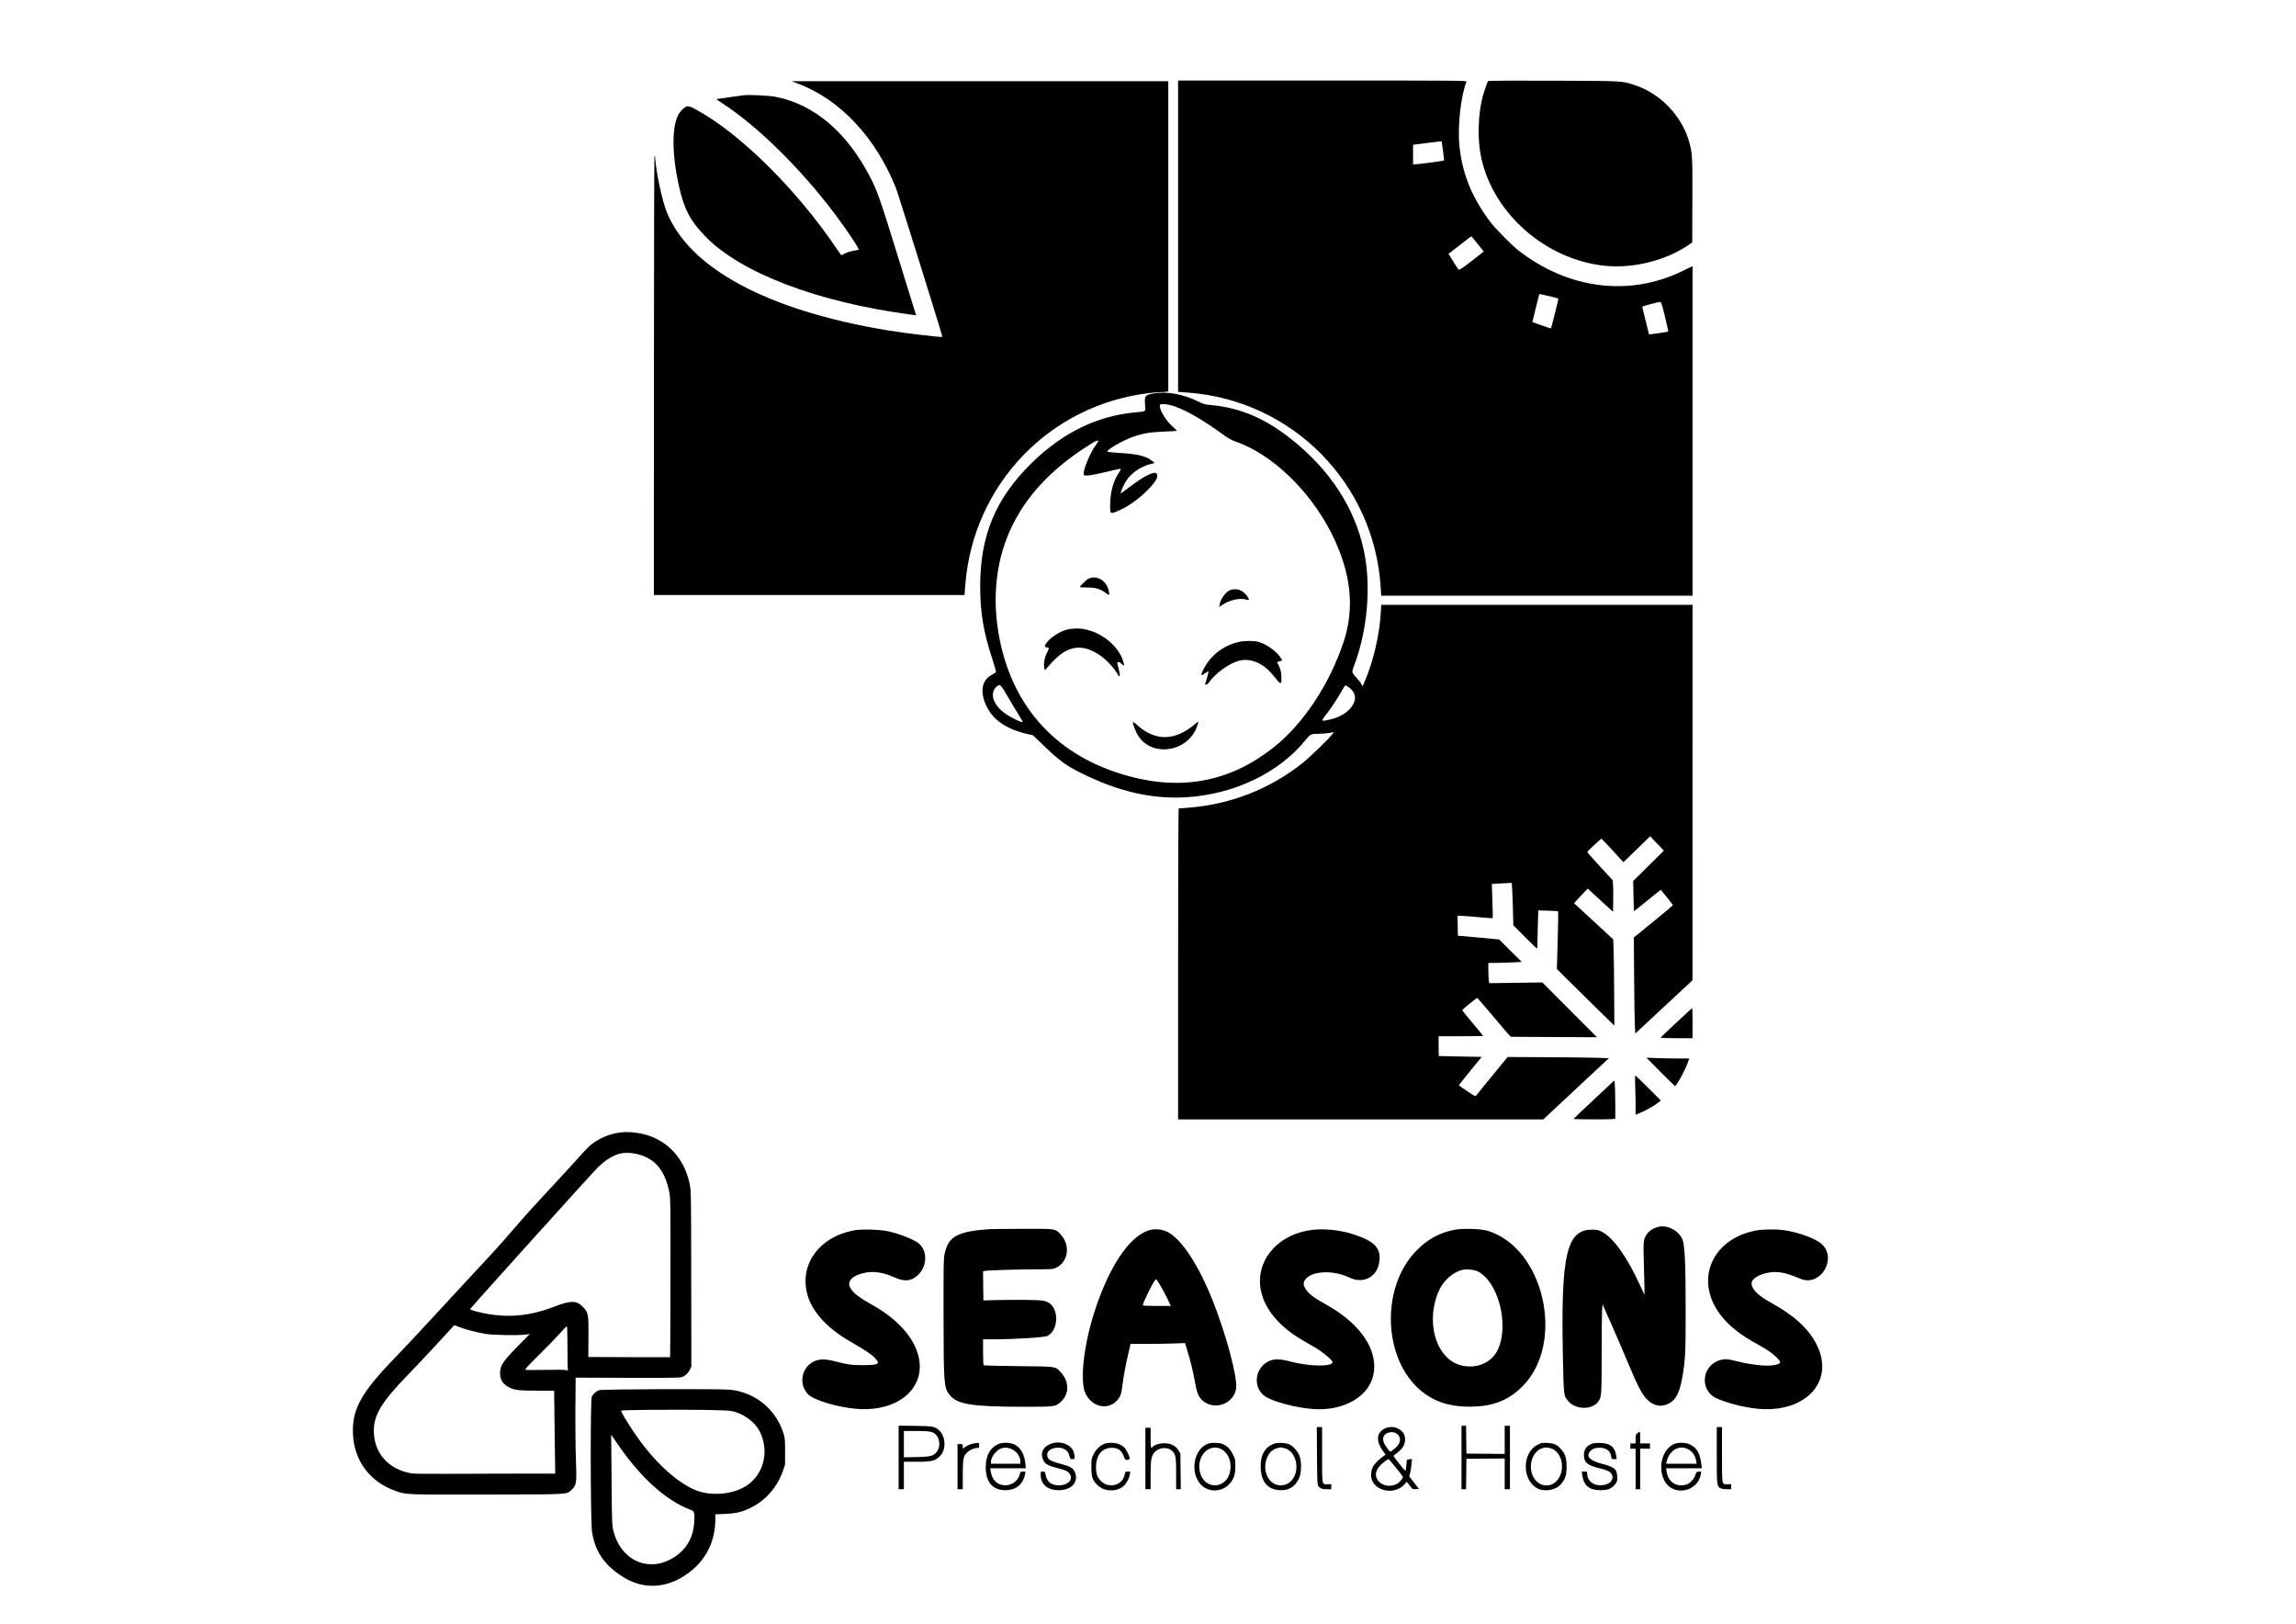 <svg xmlns="http://www.w3.org/2000/svg" width="3508" height="2481" viewBox="0 0 3508 2481" version="1.1">
	<path d="M 1800 360.799 L 1800 598.599 1815.750 599.798 C 1975.197 611.939, 2100.180 738.880, 2109.599 898.250 L 2110.294 910 2348.147 910 L 2586 910 2586 658.248 L 2586 406.497 2571.387 413.672 C 2489.797 453.731, 2395.975 441.996, 2319.500 382.167 C 2309.667 374.474, 2284.540 349.048, 2277.337 339.500 C 2249.213 302.226, 2234.512 266.456, 2229.951 224.207 C 2226.712 194.212, 2231.669 147.642, 2240.536 124.750 C 2241.180 123.087, 2230.300 123, 2020.607 123 L 1800 123 1800 360.799 M 2273.619 123.807 C 2272.407 125.768, 2266.985 141.266, 2265.424 147.230 C 2258.025 175.507, 2257.119 213.016, 2263.159 241 C 2281.556 326.232, 2361.264 396.144, 2451.211 405.942 C 2493.772 410.578, 2543.482 398.563, 2578.500 375.175 L 2585.500 370.500 2585.757 307.156 C 2586.037 238.382, 2585.766 233.663, 2580.490 215.500 C 2569.275 176.888, 2536.888 143.118, 2498.957 130.486 C 2477.532 123.350, 2483.265 123.680, 2373.344 123.262 C 2313.521 123.035, 2273.963 123.251, 2273.619 123.807 M 1220 128.042 C 1283.733 152.199, 1338.275 210.478, 1368.765 287 C 1372.557 296.515, 1440.447 513.982, 1439.782 514.481 C 1438.174 515.687, 1383.480 509.196, 1354.500 504.361 C 1172.306 473.962, 1053.186 409.860, 1018.543 323.574 C 1012.014 307.312, 1003.081 266.181, 1001.296 244.168 C 1000.773 237.709, 1000.421 236.264, 999.915 238.500 C 999.542 240.150, 999.183 391.688, 999.118 575.250 L 999 909 1236.313 909 L 1473.626 909 1474.854 893.336 C 1486.865 740.157, 1603.835 618.260, 1755.879 600.475 C 1762.814 599.664, 1771.191 598.994, 1774.494 598.986 C 1777.797 598.979, 1781.513 598.701, 1782.750 598.370 L 1785 597.767 1785 360.883 L 1785 124 1497.250 124.031 L 1209.500 124.062 1220 128.042 M 1135.500 145.596 C 1133.850 145.833, 1124.175 147.175, 1114 148.578 C 1103.825 149.981, 1095.138 151.220, 1094.697 151.332 C 1094.255 151.444, 1097.957 154.148, 1102.924 157.341 C 1156.876 192.028, 1223.096 257.133, 1275.995 327.500 C 1295.207 353.056, 1313.186 380.147, 1311.832 381.501 C 1311.607 381.727, 1308.065 382.450, 1303.961 383.108 C 1299.857 383.767, 1294.250 385.472, 1291.500 386.897 C 1288.750 388.322, 1286.193 389.631, 1285.817 389.805 C 1285.441 389.980, 1282.322 385.932, 1278.887 380.811 C 1219.112 291.719, 1133.478 206.343, 1066.500 169.063 C 1050.556 160.188, 1049.851 160.187, 1040.961 169 C 1026.401 183.433, 1025.030 229.413, 1037.505 284.885 C 1045.331 319.686, 1054.478 337.092, 1077.421 360.842 C 1131.317 416.632, 1248.119 461.321, 1389.638 480.295 L 1399.776 481.655 1398.926 479.077 C 1398.458 477.660, 1386.105 437.800, 1371.474 390.500 C 1344.820 304.330, 1340.563 292.139, 1329.850 271.297 C 1294.382 202.292, 1244.429 159.651, 1185.379 147.970 C 1174.884 145.894, 1143.731 144.411, 1135.500 145.596 M 2183.500 218.021 C 2176.350 218.991, 2167.912 220.090, 2164.750 220.464 L 2159 221.144 2159 236.072 L 2159 251 2161.964 251 C 2166.775 251, 2205.443 245.893, 2206.133 245.166 C 2206.481 244.800, 2205.847 238.088, 2204.724 230.250 L 2202.682 216 2199.591 216.129 C 2197.891 216.200, 2190.650 217.051, 2183.500 218.021 M 2243.984 363.853 C 2242.068 365.427, 2234.342 371.455, 2226.815 377.248 L 2213.130 387.779 2220.171 399.140 C 2224.043 405.388, 2227.760 411.081, 2228.431 411.790 C 2229.667 413.096, 2236.112 408.609, 2259.241 390.342 L 2266.983 384.228 2257.905 372.864 C 2252.912 366.614, 2248.522 361.385, 2248.148 361.245 C 2247.774 361.104, 2245.901 362.278, 2243.984 363.853 M 2351.545 450.181 C 2351.300 450.906, 2348.897 460.602, 2346.206 471.727 L 2341.313 491.954 2345.406 493.461 C 2360.206 498.907, 2369.369 501.964, 2369.750 501.583 C 2370.250 501.084, 2380.978 458.053, 2380.991 456.496 C 2380.996 455.944, 2375.262 454.225, 2368.250 452.676 C 2361.238 451.128, 2354.710 449.636, 2353.745 449.362 C 2352.780 449.087, 2351.790 449.456, 2351.545 450.181 M 2522.157 464.481 C 2515.368 466.335, 2509.604 468.062, 2509.348 468.319 C 2509.091 468.575, 2509.570 471.196, 2510.412 474.143 C 2511.254 477.089, 2513.570 486.475, 2515.557 495 C 2517.545 503.525, 2519.293 510.623, 2519.442 510.773 C 2519.862 511.196, 2548.249 507.084, 2548.815 506.518 C 2549.090 506.243, 2546.873 496.002, 2543.889 483.759 C 2539.164 464.374, 2538.207 461.475, 2536.482 461.305 C 2535.392 461.197, 2528.946 462.626, 2522.157 464.481 M 1760.500 601.403 C 1749.317 603.653, 1748.462 605.039, 1749.563 619.120 C 1750.368 629.411, 1751.993 628.277, 1734 629.989 C 1675.905 635.519, 1623.492 661.147, 1576.623 706.941 C 1521.607 760.696, 1497.799 817.206, 1497.603 894.500 C 1497.500 935.157, 1502.441 965.015, 1516.184 1006.772 C 1519.491 1016.821, 1521.949 1025.690, 1521.646 1026.481 C 1521.342 1027.272, 1518.907 1029.027, 1516.234 1030.382 C 1499.704 1038.758, 1496.505 1056.753, 1507.527 1079.356 C 1517.813 1100.450, 1538.767 1114.413, 1570.886 1121.575 L 1578.272 1123.222 1591.918 1136.361 C 1618.775 1162.218, 1627.477 1168.706, 1651.339 1180.662 C 1707.917 1209.012, 1759.615 1221, 1812 1217.915 C 1885.352 1213.596, 1954.201 1180.678, 1994.500 1130.658 C 2001.932 1121.434, 2002.822 1121.009, 2014.797 1120.963 C 2020.134 1120.943, 2027.515 1120.343, 2031.200 1119.629 L 2037.900 1118.332 2035.737 1121.416 C 2031.548 1127.389, 2001.371 1156.720, 1990.638 1165.251 C 1939.783 1205.670, 1880.445 1228.842, 1814.605 1233.991 C 1807.512 1234.546, 1801.325 1235, 1800.855 1235 C 1800.384 1235, 1800 1341.732, 1800 1472.500 L 1800 1710 2078.983 1710 L 2357.966 1710 2408.091 1663.250 L 2458.216 1616.500 2438.858 1615.879 C 2428.211 1615.538, 2393.401 1615.132, 2361.502 1614.978 L 2303.504 1614.698 2280.161 1643.099 C 2267.322 1658.720, 2256.216 1672.341, 2255.482 1673.369 C 2254.225 1675.127, 2253.404 1674.742, 2241.608 1666.869 C 2234.712 1662.266, 2229.054 1658.198, 2229.035 1657.828 C 2229.016 1657.459, 2236.844 1647.559, 2246.432 1635.828 L 2263.864 1614.500 2231.182 1613.966 C 2213.207 1613.672, 2198.387 1613.334, 2198.250 1613.216 C 2198.113 1613.097, 2198 1606.250, 2198 1598 L 2198 1583 2232 1583 C 2250.700 1583, 2266 1582.749, 2266 1582.442 C 2266 1582.135, 2258.800 1573.331, 2250 1562.877 C 2241.200 1552.423, 2234.023 1543.561, 2234.051 1543.185 C 2234.121 1542.238, 2255.880 1524.500, 2256.971 1524.500 C 2257.456 1524.500, 2267.835 1536.425, 2280.035 1551 C 2292.236 1565.575, 2303.631 1578.925, 2305.359 1580.668 L 2308.500 1583.835 2374.258 1584.180 L 2440.016 1584.525 2398.258 1542.656 L 2356.500 1500.788 2315.884 1501.347 L 2275.268 1501.907 2274.642 1496.703 C 2274.299 1493.841, 2274.013 1486.888, 2274.009 1481.250 L 2274 1471 2286.750 1470.886 C 2293.762 1470.823, 2305.245 1470.486, 2312.267 1470.136 L 2325.034 1469.500 2307.767 1452.332 L 2290.500 1435.163 2263.500 1432.592 C 2248.650 1431.177, 2234.475 1429.903, 2232 1429.760 L 2227.500 1429.500 2227.224 1414.250 L 2226.948 1399 2232.172 1399 C 2235.045 1399, 2247.033 1399.924, 2258.812 1401.053 C 2270.591 1402.182, 2280.441 1402.892, 2280.703 1402.631 C 2280.964 1402.370, 2280.722 1390.536, 2280.167 1376.333 C 2279.611 1362.131, 2279.244 1350.423, 2279.351 1350.316 C 2279.458 1350.209, 2286.334 1349.805, 2294.632 1349.419 L 2309.720 1348.716 2310.344 1357.608 C 2310.688 1362.499, 2311.247 1377.075, 2311.588 1390 L 2312.208 1413.500 2329.844 1431.250 C 2339.543 1441.012, 2347.821 1449, 2348.240 1449 C 2348.658 1449, 2349.001 1445.063, 2349.003 1440.250 C 2349.004 1435.438, 2349.302 1422.334, 2349.665 1411.131 L 2350.325 1390.762 2365.131 1391.182 C 2373.274 1391.414, 2380.215 1391.882, 2380.556 1392.223 C 2380.897 1392.564, 2380.626 1412.498, 2379.954 1436.521 L 2378.731 1480.199 2390.116 1491.670 C 2396.377 1497.979, 2416.125 1517.454, 2434 1534.947 L 2466.500 1566.753 2466.254 1517.127 C 2466.119 1489.832, 2465.732 1460.165, 2465.395 1451.200 L 2464.783 1434.900 2434.825 1407.306 L 2404.867 1379.711 2408.711 1375.606 C 2410.825 1373.347, 2415.533 1368.329, 2419.175 1364.454 L 2425.795 1357.407 2445.147 1375.162 L 2464.500 1392.917 2464.806 1374.708 C 2464.975 1364.694, 2464.838 1353.800, 2464.501 1350.500 L 2463.890 1344.500 2444.478 1323.500 C 2433.802 1311.950, 2425.087 1302.050, 2425.112 1301.500 C 2425.157 1300.511, 2445.454 1281.647, 2446.801 1281.342 C 2447.186 1281.255, 2454.886 1289.268, 2463.912 1299.148 L 2480.325 1317.111 2485.912 1311.817 C 2488.986 1308.905, 2498.171 1299.993, 2506.325 1292.011 L 2521.150 1277.500 2531.671 1288.480 L 2542.191 1299.460 2518.750 1322.640 L 2495.308 1345.821 2495.777 1368.660 C 2496.035 1381.222, 2496.374 1391.646, 2496.530 1391.824 C 2496.686 1392.002, 2505.940 1384.699, 2517.095 1375.595 C 2528.249 1366.491, 2537.443 1359.145, 2537.527 1359.271 C 2537.610 1359.397, 2541.801 1364.551, 2546.839 1370.725 C 2551.878 1376.899, 2556 1382.314, 2556 1382.758 C 2556 1383.202, 2542.564 1394.494, 2526.141 1407.852 L 2496.283 1432.139 2496.741 1493.319 C 2496.993 1526.969, 2497.492 1559.975, 2497.850 1566.668 L 2498.500 1578.835 2542.217 1538.168 L 2585.933 1497.500 2585.967 1210.750 L 2586 924 2348.154 924 L 2110.307 924 2109.657 936.098 C 2107.837 969.952, 2097.764 1012.489, 2084.462 1042.500 L 2081.802 1048.500 2079.890 1044.774 C 2078.838 1042.725, 2075.282 1038.168, 2071.989 1034.647 C 2065.060 1027.240, 2065.034 1027.082, 2069.023 1016.500 C 2089.826 961.312, 2095.356 892.913, 2083.374 839 C 2069.142 774.965, 2032.368 718.606, 1974.397 671.988 C 1934.334 639.769, 1895.726 623.090, 1851.500 618.894 C 1840.498 617.850, 1838.793 617.401, 1831 613.494 C 1807.365 601.644, 1781.419 597.194, 1760.500 601.403 M 1773.250 617.602 C 1768.061 619.947, 1779.736 641.414, 1792.004 652.085 C 1795.302 654.953, 1798 657.619, 1798 658.010 C 1798 658.400, 1789.563 658.980, 1779.250 659.298 C 1759.376 659.911, 1747.722 661.752, 1733 666.602 C 1716.700 671.973, 1688.674 688.119, 1692.213 690.099 C 1693.041 690.563, 1701.994 691.429, 1712.109 692.024 C 1738.945 693.603, 1751.879 696.914, 1760.831 704.493 L 1764.161 707.313 1757.046 709.120 C 1742.216 712.886, 1727.289 723.505, 1720.145 735.371 C 1716.619 741.227, 1711.562 752.895, 1712.251 753.585 C 1712.473 753.807, 1719.395 748.885, 1727.633 742.648 C 1748.143 727.119, 1763.228 719.628, 1766.800 723.200 C 1770.846 727.246, 1766.674 735.257, 1753.734 748.292 C 1738.710 763.425, 1723.047 774.351, 1706.432 781.286 C 1695.957 785.658, 1695.620 785.198, 1696.322 767.500 C 1697.070 748.643, 1701.381 734.116, 1710.036 721.292 C 1711.718 718.800, 1712.836 716.503, 1712.521 716.187 C 1712.205 715.872, 1704.197 717.493, 1694.724 719.790 C 1668.661 726.109, 1658.258 727.686, 1656.203 725.631 C 1653.026 722.455, 1664.759 692.714, 1674.089 680.293 C 1682.612 668.946, 1677.602 670.540, 1653.021 686.996 C 1592.527 727.494, 1553.171 776.041, 1534.161 833.615 C 1519.645 877.578, 1517.339 927.384, 1527.500 977.500 C 1549.045 1083.766, 1617.345 1156.207, 1723.500 1185.380 C 1807.384 1208.433, 1881.469 1193.583, 1947.490 1140.483 C 1992.131 1104.577, 2031.497 1044.830, 2052.898 980.500 C 2070.349 928.044, 2064.122 873.434, 2033.899 813.871 C 2000.785 748.609, 1942.765 693.334, 1887.500 674.398 C 1881.399 672.308, 1876.651 669.591, 1867.500 662.955 C 1828.751 634.853, 1798.163 618.941, 1780.100 617.488 C 1777.020 617.240, 1773.938 617.291, 1773.250 617.602 M 1663.479 883.871 C 1659.976 885.462, 1650 895.074, 1650 896.858 C 1650 897.211, 1655.287 897.500, 1661.750 897.500 C 1674.482 897.500, 1681.528 899.725, 1690.522 906.584 C 1694.987 909.990, 1695.446 909.466, 1694.019 902.589 C 1690.830 887.231, 1676.038 878.165, 1663.479 883.871 M 1880.500 901.061 C 1873.495 903.117, 1865.191 913.992, 1863.446 923.393 L 1862.724 927.286 1867.440 924.041 C 1878.016 916.765, 1893.795 913.175, 1903.444 915.852 C 1905.613 916.454, 1907.566 916.767, 1907.785 916.548 C 1908.711 915.622, 1906.541 911.497, 1903.148 907.733 C 1897.048 900.968, 1888.948 898.581, 1880.500 901.061 M 1631 961.576 C 1618.071 964.972, 1603.402 974.759, 1597.900 983.661 C 1595.587 987.404, 1596.252 988.949, 1600.191 988.985 C 1603.167 989.012, 1603.031 990.581, 1599.444 997.617 C 1595.644 1005.072, 1594.050 1014.751, 1595.642 1020.712 L 1596.500 1023.923 1604.767 1014.534 C 1629.876 986.014, 1652.722 982.001, 1680.793 1001.179 C 1690.366 1007.719, 1703.072 1021.374, 1707.380 1029.750 C 1708.299 1031.537, 1709.668 1033, 1710.423 1033 C 1711.728 1033, 1710.980 1028.441, 1707.345 1014.262 C 1706.354 1010.395, 1709.664 1010.282, 1713.551 1014.049 C 1718.013 1018.374, 1718.449 1017.645, 1716.025 1009.902 C 1707.564 982.874, 1674.815 959.902, 1645 960.081 C 1640.325 960.109, 1634.025 960.782, 1631 961.576 M 1893.346 980.551 C 1869.012 985.889, 1849.610 1000.939, 1838.424 1023.152 C 1833.715 1032.502, 1834.213 1033.191, 1841.910 1027.975 C 1844.336 1026.332, 1846.456 1025.123, 1846.622 1025.289 C 1847 1025.667, 1842.374 1042.586, 1841.510 1043.984 C 1839.837 1046.691, 1844.411 1046.152, 1846.357 1043.412 C 1857.051 1028.363, 1877.758 1013.329, 1893.275 1009.349 C 1911.083 1004.782, 1930.775 1013.315, 1945.546 1032 C 1957.455 1047.064, 1958.274 1047.131, 1957.771 1033 C 1957.486 1024.999, 1956.144 1020.645, 1951.270 1011.917 C 1951.091 1011.596, 1952.769 1010.786, 1955 1010.118 L 1959.056 1008.903 1957.278 1005.737 C 1951.851 996.072, 1935.941 984.380, 1923.068 980.596 C 1916.474 978.658, 1902.074 978.636, 1893.346 980.551 M 1523.037 1048.623 C 1510.494 1059.177, 1517.971 1079.118, 1539.500 1092.530 C 1548.433 1098.094, 1561.767 1104.186, 1562.482 1103.029 C 1562.784 1102.540, 1560.175 1097.721, 1556.683 1092.320 C 1553.191 1086.919, 1546.832 1076.425, 1542.553 1069 C 1528.608 1044.802, 1528.148 1044.322, 1523.037 1048.623 M 2053.682 1049.250 C 2052.931 1050.487, 2050.369 1054.875, 2047.988 1059 C 2041.971 1069.426, 2031.306 1085.174, 2024.624 1093.500 C 2017.869 1101.916, 2018.526 1102.375, 2032.548 1099.045 C 2049.176 1095.096, 2061.441 1086.955, 2067.480 1075.860 C 2072.825 1066.038, 2070.501 1056.998, 2060.831 1049.992 C 2055.879 1046.406, 2055.435 1046.359, 2053.682 1049.250 M 1731 1103.892 C 1731 1107.231, 1735.484 1118.521, 1738.964 1123.944 C 1760.587 1157.641, 1815.509 1148.712, 1829.071 1109.295 C 1831.791 1101.387, 1831.623 1101.230, 1825.750 1106.197 C 1795.097 1132.120, 1765.339 1132.623, 1737.491 1107.688 C 1732.237 1102.983, 1731 1102.260, 1731 1103.892 M 2561.234 1562.156 C 2548.180 1574.342, 2537.350 1584.692, 2537.167 1585.156 C 2536.983 1585.620, 2547.896 1586, 2561.417 1586 L 2586 1586 2586 1563 C 2586 1550.350, 2585.768 1540, 2585.484 1540 C 2585.201 1540, 2574.288 1549.970, 2561.234 1562.156 M 2536.991 1637.386 C 2548.811 1649.274, 2558.758 1659, 2559.095 1659 C 2561.419 1659, 2574.072 1636.169, 2578.353 1624.250 L 2580.957 1617 2565.729 1616.997 C 2557.353 1616.995, 2542.625 1616.719, 2533 1616.383 L 2515.500 1615.772 2536.991 1637.386 M 2498.340 1658.750 C 2498.699 1667.412, 2498.995 1680.897, 2498.997 1688.717 L 2499 1702.933 2507.244 1699.456 C 2516.140 1695.705, 2529.239 1688.141, 2534.336 1683.814 L 2537.500 1681.128 2518.510 1662.064 C 2508.065 1651.579, 2499.107 1643, 2498.603 1643 C 2498.059 1643, 2497.952 1649.399, 2498.340 1658.750 M 2435.500 1679.480 C 2418.450 1695.399, 2404.350 1708.779, 2404.167 1709.212 C 2403.774 1710.139, 2460.295 1710.291, 2464.875 1709.375 L 2468 1708.750 2467.912 1684.625 C 2467.864 1671.356, 2467.527 1658.258, 2467.162 1655.518 L 2466.500 1650.537 2435.500 1679.480 M 947.472 1729.977 C 929.321 1732.546, 913.388 1739.638, 900.394 1750.932 C 898.136 1752.894, 890.549 1760.954, 883.535 1768.842 C 876.520 1776.730, 861.718 1792.899, 850.640 1804.772 C 817.008 1840.821, 804.522 1854.599, 786.138 1875.950 C 764.892 1900.624, 755.661 1910.826, 720.493 1948.500 C 705.604 1964.450, 677.915 1994.370, 658.961 2014.989 C 640.008 2035.609, 615.104 2062.159, 603.620 2073.989 C 551.680 2127.498, 537.602 2153.053, 539.281 2190.782 C 541.077 2231.127, 564.634 2263.057, 602.910 2277.026 C 620.560 2283.468, 616.656 2283.300, 743.500 2283.087 C 872.580 2282.870, 865.564 2283.268, 873.422 2275.717 C 880.823 2268.607, 881.275 2265.584, 879.986 2231.872 C 879.084 2208.287, 878.886 2167.802, 879.408 2114 L 879.500 2104.500 958 2104.791 C 1014.548 2105.001, 1037.659 2104.763, 1040.644 2103.941 C 1046.219 2102.405, 1051.344 2097.987, 1054.061 2092.374 L 1056.302 2087.745 1056.100 1953.623 C 1055.906 1824.375, 1055.827 1819.144, 1053.920 1809.698 C 1046.738 1774.128, 1026.297 1748.626, 994.954 1736.131 C 981.365 1730.714, 960.953 1728.069, 947.472 1729.977 M 945 1762.882 C 934.746 1766.191, 925.418 1772.112, 914.500 1782.242 C 908.004 1788.269, 718.857 1998.006, 718.207 1999.903 C 718.046 2000.373, 721.557 2001.741, 726.009 2002.942 C 767.884 2014.241, 805.305 2012.115, 846.798 1996.078 C 871.498 1986.532, 880.792 1986.486, 890.106 1995.863 C 898.868 2004.684, 899.420 2007.559, 899.114 2042.735 L 898.850 2072.970 961.175 2073.235 C 995.454 2073.381, 1023.658 2073.417, 1023.851 2073.315 C 1024.045 2073.214, 1024.270 2018.539, 1024.351 1951.815 C 1024.493 1836.357, 1024.408 1830.041, 1022.603 1821 C 1017.316 1794.531, 1006.691 1777.866, 989.263 1768.708 C 975.731 1761.597, 956.732 1759.096, 945 1762.882 M 2532.929 1874.338 C 2525.562 1876.372, 2519.145 1880.702, 2515.888 1885.838 C 2510.597 1894.180, 2510.563 1894.605, 2511.806 1937.726 C 2512.434 1959.539, 2512.815 1977.519, 2512.652 1977.682 C 2512.488 1977.845, 2509.764 1972.246, 2506.597 1965.239 C 2486.797 1921.428, 2465.728 1891.493, 2448 1881.986 C 2441.883 1878.705, 2440.940 1878.500, 2432 1878.500 C 2393.613 1878.500, 2384.793 1916.788, 2387.854 2070.135 C 2389.122 2133.647, 2388.905 2131.854, 2396.402 2140.718 C 2406.986 2153.232, 2431.172 2154.080, 2440.932 2142.279 C 2447.079 2134.847, 2447.102 2134.576, 2447.134 2069 C 2447.151 2036.275, 2447.465 2005.675, 2447.832 2001 L 2448.500 1992.500 2461.141 2021 C 2468.094 2036.675, 2479.713 2063.675, 2486.961 2081 C 2501.510 2115.774, 2507.801 2128.133, 2515.149 2136.378 C 2525.213 2147.670, 2537.784 2150.430, 2549.852 2143.998 C 2561.212 2137.944, 2566.466 2127.197, 2570.900 2100.950 C 2574.945 2077.003, 2575.501 2064.985, 2575.478 2002 C 2575.451 1927.794, 2574.198 1901.437, 2570.282 1892.700 C 2564.244 1879.230, 2546.608 1870.560, 2532.929 1874.338 M 1512 1877.663 C 1462.997 1881.077, 1449.001 1888.705, 1443.312 1915.095 C 1441.636 1922.871, 1441.509 1929.970, 1441.625 2010 C 1441.773 2113.105, 1442.244 2119.609, 1450.320 2130.198 C 1461.906 2145.388, 1483.948 2149, 1565.055 2149 C 1611.898 2149, 1612.382 2148.937, 1620.492 2141.798 C 1633.883 2130.011, 1634.050 2110.773, 1620.885 2096.491 C 1612.213 2087.084, 1615.646 2087.592, 1556.472 2086.953 C 1527.856 2086.645, 1503.894 2086.053, 1503.222 2085.637 C 1502.327 2085.084, 1502 2079.677, 1502 2065.441 L 1502 2046 1515.250 2045.987 C 1551.241 2045.952, 1595.925 2043.136, 1600.786 2040.596 C 1616.630 2032.319, 1618.321 2001.158, 1603.487 1990.790 C 1601.262 1989.235, 1597.025 1987.550, 1593.899 1986.979 C 1587.231 1985.759, 1555.074 1985.305, 1524.500 1986 L 1502.500 1986.500 1502.231 1964.372 L 1501.962 1942.243 1504.231 1941.583 C 1507.686 1940.577, 1553.287 1939.092, 1582.500 1939.033 C 1607.599 1938.982, 1608.674 1938.899, 1613.521 1936.642 C 1632.608 1927.754, 1635.851 1901.452, 1619.888 1885.004 C 1611.945 1876.819, 1613.461 1877.024, 1562 1877.197 C 1536.975 1877.281, 1514.475 1877.491, 1512 1877.663 M 2223.306 1878.431 C 2199.578 1882.915, 2180.515 1893.376, 2163.196 1911.416 C 2108.660 1968.222, 2113.366 2078.070, 2172.374 2125.603 C 2190.768 2140.421, 2212.125 2147.889, 2238.526 2148.734 C 2277.344 2149.978, 2303.052 2140.940, 2325.992 2117.986 C 2392.402 2051.535, 2359.234 1905.297, 2272 1879.930 C 2262.413 1877.142, 2234.647 1876.287, 2223.306 1878.431 M 1304.655 1879.532 C 1253.422 1889.212, 1223.014 1928.653, 1232.451 1973.183 C 1238.323 2000.888, 1261.726 2027.839, 1297.968 2048.630 C 1326.434 2064.960, 1337.113 2072.711, 1340.886 2079.780 C 1343.170 2084.060, 1337.352 2085.506, 1318 2085.466 C 1300.778 2085.430, 1295.589 2084.690, 1274.500 2079.263 C 1268.409 2077.696, 1261.742 2076.687, 1257.446 2076.682 C 1230.043 2076.651, 1215.779 2108.595, 1233.952 2129.293 C 1241.912 2138.359, 1277.309 2149.320, 1307.513 2152.072 C 1371.688 2157.918, 1415.798 2120.466, 1403.102 2070.910 C 1395.789 2042.367, 1371.180 2015.132, 1333.500 1993.882 C 1311.128 1981.264, 1303.043 1974.924, 1298.853 1966.711 C 1293.643 1956.500, 1303.509 1947.408, 1323.594 1943.910 C 1336.362 1941.687, 1350.688 1944.144, 1366.390 1951.250 C 1381.733 1958.194, 1391.927 1957.367, 1401.940 1948.364 C 1416.523 1935.253, 1417.638 1911.669, 1404.231 1899.898 C 1397.252 1893.770, 1375.308 1884.987, 1356.770 1880.902 C 1344.265 1878.146, 1315.933 1877.401, 1304.655 1879.532 M 1755.447 1879.403 C 1725.396 1888.815, 1694.779 1934.409, 1672.558 2002.837 C 1655.798 2054.449, 1649.585 2109.488, 1658.379 2128.451 C 1667.794 2148.754, 1691.266 2154.745, 1705.597 2140.502 C 1711.658 2134.478, 1713.409 2129.833, 1715.021 2115.500 C 1716.337 2103.798, 1719.660 2086.043, 1724.147 2066.750 L 1727.344 2053 1751.012 2053 C 1764.029 2053, 1782.759 2052.707, 1792.635 2052.350 L 1810.590 2051.699 1813.923 2062.555 C 1818.944 2078.905, 1823.562 2097.993, 1826 2112.464 C 1829.083 2130.773, 1833.063 2137.995, 1843.068 2143.440 C 1862.113 2153.806, 1887.043 2140.792, 1888.744 2119.596 C 1890.188 2101.606, 1873.382 2038.922, 1853.732 1989.010 C 1831.350 1932.161, 1804.983 1892.097, 1783.028 1881.579 C 1774.723 1877.601, 1763.922 1876.749, 1755.447 1879.403 M 1999.678 1879.519 C 1949.316 1887.982, 1917.591 1928.032, 1926.584 1971.792 C 1932.337 1999.782, 1954.362 2026.280, 1988.681 2046.500 C 1994.282 2049.800, 2003.928 2055.425, 2010.117 2059 C 2020.890 2065.224, 2036 2077.961, 2036 2080.819 C 2036 2088.164, 2000.445 2087.585, 1971 2079.761 C 1955.906 2075.750, 1946.764 2075.588, 1938.894 2079.191 C 1916.900 2089.260, 1913.536 2120.039, 1933 2133.111 C 1945.489 2141.499, 1980.673 2150.724, 2007 2152.514 C 2050.189 2155.450, 2087.340 2136.016, 2096.906 2105.483 C 2106.761 2074.028, 2089.975 2038.276, 2051.837 2009.489 C 2042.963 2002.791, 2037.104 1999.122, 2014.500 1986.106 C 1998.085 1976.654, 1989.104 1964.798, 1992.669 1957.285 C 2000.103 1941.618, 2035.002 1938.815, 2061.895 1951.724 C 2084.182 1962.422, 2106.184 1949.392, 2107.778 1924.552 C 2108.990 1905.665, 2099.369 1896.073, 2069.043 1885.933 C 2046.941 1878.544, 2020.200 1876.071, 1999.678 1879.519 M 2684.235 1879.497 C 2610.539 1892.856, 2585.862 1963.605, 2636.125 2017.427 C 2648.636 2030.823, 2663.432 2041.657, 2686 2053.946 C 2699.884 2061.507, 2708.284 2067.369, 2714.981 2074.173 C 2721.638 2080.935, 2721.535 2082.498, 2714.299 2084.601 C 2703.223 2087.821, 2679.207 2085.823, 2654.240 2079.604 C 2640.437 2076.166, 2637.206 2075.797, 2631.107 2076.968 C 2600.838 2082.776, 2594.850 2122.918, 2622.319 2135.881 C 2637.691 2143.135, 2665.071 2150.133, 2685.638 2152.065 C 2758.653 2158.924, 2803.620 2110.373, 2775.898 2054.610 C 2763.750 2030.174, 2741.627 2009.664, 2706.909 1990.653 C 2687.275 1979.901, 2677.437 1970.676, 2676.262 1961.915 C 2675.190 1953.921, 2687 1946.237, 2704.215 1943.727 C 2717.270 1941.825, 2729.295 1944.342, 2750.951 1953.510 C 2780.597 1966.063, 2807.152 1924.152, 2784.135 1901.135 C 2775.501 1892.501, 2747.812 1882.224, 2724.678 1879.067 C 2714.238 1877.643, 2693.234 1877.866, 2684.235 1879.497 M 2233.698 1940.038 C 2220.551 1943.332, 2206.447 1955.384, 2199.805 1969 C 2176.809 2016.143, 2192.905 2075.175, 2231.575 2085.519 C 2255.676 2091.966, 2279.122 2082.063, 2288.651 2061.410 C 2306.256 2023.259, 2288.886 1957.032, 2257.332 1941.995 C 2251.886 1939.399, 2240.131 1938.426, 2233.698 1940.038 M 1764.785 1955.695 C 1761.029 1959.869, 1746 1990.547, 1746 1994.040 C 1746 1994.623, 1754.415 1995, 1767.435 1995 L 1788.870 1995 1784.795 1986.250 C 1780.510 1977.051, 1771.134 1960.111, 1768.160 1956.195 C 1766.481 1953.985, 1766.342 1953.964, 1764.785 1955.695 M 668.823 2051.853 C 654.895 2067.023, 634.717 2088.450, 623.983 2099.468 C 581.925 2142.636, 570.061 2162.769, 571.232 2188.988 C 572.597 2219.542, 592.449 2242.590, 623.500 2249.669 C 632.575 2251.739, 628.217 2251.691, 762.572 2251.191 C 808.262 2251.021, 846.287 2251.021, 847.072 2251.191 C 848.048 2251.402, 848.437 2250.708, 848.302 2249 C 848.194 2247.625, 847.784 2219.050, 847.392 2185.500 L 846.680 2124.500 820.590 2124.427 C 792.807 2124.349, 786.053 2123.565, 778 2119.487 C 768.359 2114.606, 763.987 2107.819, 764.022 2097.790 C 764.063 2086.064, 768.380 2079.548, 791.899 2055.715 L 809.450 2037.930 803.475 2038.715 C 791.914 2040.234, 753.358 2039.591, 741.912 2037.688 C 728.625 2035.479, 711.537 2031.024, 701.700 2027.204 L 694.145 2024.270 668.823 2051.853 M 855.148 2037.250 C 849.665 2043.438, 835.437 2058.062, 823.530 2069.750 C 810.201 2082.834, 802.157 2091.445, 802.597 2092.157 C 803.128 2093.016, 810.837 2093.146, 832.425 2092.661 C 850.089 2092.264, 862.850 2092.383, 864.875 2092.964 C 868.019 2093.866, 868.178 2093.793, 867.620 2091.711 C 867.294 2090.495, 867.021 2075.213, 867.014 2057.750 C 867.005 2038.580, 866.627 2026, 866.059 2026 C 865.541 2026, 860.631 2031.063, 855.148 2037.250 M 915.183 2123.671 C 911.224 2125.031, 906.533 2129.214, 904.161 2133.500 C 901.802 2137.760, 902.165 2326.005, 904.559 2340.500 C 909.607 2371.055, 924.006 2391.695, 952.629 2409.404 C 980.347 2426.552, 1011.691 2426.880, 1040.500 2410.322 C 1074.760 2390.631, 1092.943 2359.308, 1092.992 2319.897 L 1093 2313.294 1107.250 2312.717 C 1124.273 2312.027, 1133.613 2309.850, 1146.500 2303.566 C 1169.542 2292.332, 1187.194 2272.383, 1195.880 2247.762 L 1199.500 2237.500 1199.500 2217.500 C 1199.500 2199.331, 1199.286 2196.813, 1197.159 2190 C 1185.621 2153.035, 1154.336 2127.201, 1116 2122.982 C 1101.335 2121.368, 920.076 2121.990, 915.183 2123.671 M 993.750 2153.689 C 962.650 2153.919, 949 2154.349, 949 2155.098 C 949 2157.091, 956.232 2169.392, 966.581 2185 C 995.614 2228.787, 1030.191 2262.007, 1060.957 2275.670 C 1084.612 2286.175, 1120.158 2283.361, 1141 2269.332 C 1166.876 2251.915, 1175.453 2217.794, 1161.428 2188.061 C 1154.140 2172.609, 1136.071 2159.109, 1118 2155.613 C 1109.134 2153.898, 1062.672 2153.179, 993.750 2153.689 M 1373 2226.424 L 1373 2275 1377 2275 L 1381 2275 1381 2254 L 1381 2233 1401.250 2232.999 C 1424.481 2232.998, 1429.640 2231.594, 1437.196 2223.213 C 1445.654 2213.832, 1444.859 2195.013, 1435.614 2185.768 C 1428.927 2179.080, 1426.245 2178.535, 1398.250 2178.174 L 1373 2177.848 1373 2226.424 M 2233 2226.500 L 2233 2275 2236.482 2275 L 2239.963 2275 2240.232 2251.750 L 2240.500 2228.500 2269.750 2228.235 L 2299 2227.970 2299 2251.485 L 2299 2275 2303 2275 L 2307 2275 2307 2226.500 L 2307 2178 2303 2178 L 2299 2178 2299 2199.515 L 2299 2221.030 2269.750 2220.765 L 2240.500 2220.500 2240.230 2199.250 L 2239.960 2178 2236.480 2178 L 2233 2178 2233 2226.500 M 2012.210 2223.750 C 2012.474 2263.612, 2012.657 2267.731, 2014.264 2270.096 C 2016.752 2273.758, 2020.117 2275, 2027.547 2275 L 2034 2275 2034 2271.120 L 2034 2267.240 2028.422 2267.370 C 2019.547 2267.577, 2020 2270.026, 2020 2221.809 L 2020 2180 2015.960 2180 L 2011.921 2180 2012.210 2223.750 M 2116.459 2181.880 C 2102.992 2187.997, 2101.739 2201.456, 2113.207 2216.827 C 2115.392 2219.756, 2117.027 2222.249, 2116.840 2222.367 C 2108.470 2227.631, 2100.326 2235.534, 2097.416 2241.217 C 2094.281 2247.337, 2094.064 2257.245, 2096.941 2262.885 C 2105.441 2279.545, 2132.420 2282.385, 2145.402 2267.986 L 2149.304 2263.658 2152.402 2267.523 C 2154.106 2269.649, 2156.180 2272.230, 2157.011 2273.259 C 2158.183 2274.709, 2159.584 2275.058, 2163.244 2274.815 L 2167.966 2274.500 2160.577 2264.950 L 2153.189 2255.401 2154.587 2250.012 C 2155.356 2247.048, 2156.280 2241.077, 2156.642 2236.742 L 2157.299 2228.861 2153.400 2229.181 C 2149.727 2229.481, 2149.485 2229.704, 2149.251 2233 C 2148.625 2241.778, 2147.777 2247.089, 2147.045 2246.807 C 2146.042 2246.421, 2128.985 2224.902, 2129.042 2224.095 C 2129.065 2223.768, 2131.546 2221.700, 2134.556 2219.500 C 2144.081 2212.537, 2147.945 2204.786, 2146.545 2195.451 C 2144.746 2183.457, 2128.811 2176.269, 2116.459 2181.880 M 2623 2222.532 C 2623 2269.265, 2623.139 2270.469, 2628.872 2273.434 C 2630.717 2274.388, 2634.461 2275, 2638.450 2275 L 2645 2275 2645 2271.120 L 2645 2267.240 2639.422 2267.370 C 2630.547 2267.577, 2631 2270.026, 2631 2221.809 L 2631 2180 2627 2180 L 2623 2180 2623 2222.532 M 1750 2228 L 1750 2275 1754 2275 L 1758 2275 1758 2253.682 C 1758 2230.181, 1758.915 2224.631, 1763.733 2218.905 C 1771.051 2210.208, 1785.364 2209.701, 1792.258 2217.895 C 1796.429 2222.851, 1796.988 2226.853, 1796.994 2251.750 L 1797 2275 1800.559 2275 L 1804.118 2275 1803.809 2247.669 L 1803.500 2220.337 1800.467 2215.434 C 1796.055 2208.302, 1788.631 2204.657, 1778.647 2204.722 C 1770.977 2204.771, 1763.832 2207.061, 1761.128 2210.337 C 1758.417 2213.621, 1758 2211.775, 1758 2196.500 L 1758 2181 1754 2181 L 1750 2181 1750 2228 M 1381 2206.106 L 1381 2226.212 1400.250 2225.843 C 1422.028 2225.425, 1426.438 2224.226, 1431.737 2217.278 C 1437.086 2210.265, 1435.915 2196.766, 1429.466 2191.105 C 1424.445 2186.695, 1420.460 2186.012, 1399.750 2186.006 L 1381 2186 1381 2206.106 M 2123.275 2188.058 C 2112.533 2190.320, 2110.174 2199.027, 2117.483 2209.446 C 2124.384 2219.286, 2123.244 2218.792, 2128.974 2214.422 C 2135.856 2209.174, 2139 2204.423, 2139 2199.273 C 2139 2191.693, 2131.481 2186.331, 2123.275 2188.058 M 2501.750 2189.324 C 2499.247 2191.373, 2499 2192.177, 2499 2198.288 L 2499 2205 2495 2205 L 2491 2205 2491 2209 L 2491 2213 2495 2213 L 2499 2213 2499 2244 L 2499 2275 2502.500 2275 L 2506 2275 2506 2244 L 2506 2213 2513.500 2213 L 2521 2213 2521 2209 L 2521 2205 2513.500 2205 L 2506 2205 2506 2196 C 2506 2186.233, 2505.837 2185.977, 2501.750 2189.324 M 934.401 2260.668 C 935.018 2329.268, 935.043 2329.912, 937.410 2339.245 C 948.066 2381.250, 986.403 2400.992, 1022.500 2383.065 C 1046.100 2371.344, 1059.053 2351.777, 1060.666 2325.411 C 1061.573 2310.589, 1061.017 2308.653, 1055.229 2306.479 C 1017.311 2292.239, 978.341 2256.946, 942.639 2204.513 L 933.778 2191.500 934.401 2260.668 M 1490 2204.649 C 1484.366 2205.497, 1479.265 2207.373, 1475.250 2210.074 L 1471 2212.932 1471 2209.466 C 1471 2206.089, 1470.897 2206, 1467 2206 L 1463 2206 1463 2240.500 L 1463 2275 1467 2275 L 1471 2275 1471 2253.178 C 1471 2228.299, 1471.723 2224.629, 1477.787 2218.709 C 1481.700 2214.891, 1488.308 2212, 1493.126 2212 C 1495.812 2212, 1496 2211.739, 1496 2208 C 1496 2203.775, 1495.958 2203.752, 1490 2204.649 M 1524.500 2206.330 C 1512.882 2211.979, 1506.800 2222.724, 1506.175 2238.703 C 1505.225 2263.015, 1515.888 2276.511, 1536 2276.453 C 1552.447 2276.406, 1563.418 2267.296, 1566.355 2251.250 C 1566.942 2248.044, 1566.898 2248, 1563.105 2248 C 1559.407 2248, 1559.212 2248.170, 1558.012 2252.458 C 1555.309 2262.113, 1546.178 2268.956, 1536 2268.956 C 1523.805 2268.956, 1515.660 2261.061, 1513.608 2247.250 L 1512.976 2243 1540.132 2243 L 1567.287 2243 1566.649 2236.131 C 1565.375 2222.429, 1560.086 2212.479, 1551.356 2207.363 C 1544.448 2203.314, 1531.709 2202.824, 1524.500 2206.330 M 1603.500 2206.377 C 1592.633 2211.502, 1589.119 2220.868, 1594.250 2231.034 C 1597.192 2236.862, 1601.059 2238.918, 1616.821 2243.033 C 1627.433 2245.804, 1630.030 2246.870, 1632.750 2249.572 C 1641.430 2258.194, 1633.231 2268.989, 1618 2268.989 C 1606.532 2268.989, 1599.917 2264.060, 1597.831 2253.962 C 1596.627 2248.133, 1596.526 2248, 1593.300 2248 C 1590.076 2248, 1590 2248.099, 1590 2252.322 C 1590 2267.442, 1600.129 2276.326, 1617.500 2276.440 C 1636.873 2276.569, 1648.223 2264.345, 1642.542 2249.471 C 1640.004 2242.825, 1636.024 2240.352, 1621.746 2236.546 C 1603.723 2231.743, 1600 2229.287, 1600 2222.201 C 1600 2217.326, 1604.197 2213.516, 1611.159 2212.071 C 1622.646 2209.686, 1631.713 2214.467, 1634.031 2224.130 C 1635.145 2228.773, 1635.358 2229, 1638.600 2229 C 1642.521 2229, 1642.886 2227.405, 1640.832 2219.249 C 1637.540 2206.174, 1618.126 2199.480, 1603.500 2206.377 M 1687.324 2205.638 C 1680.959 2207.893, 1674.539 2214.161, 1670.787 2221.782 C 1667.581 2228.293, 1667.500 2228.780, 1667.500 2241.479 C 1667.500 2256.192, 1669.154 2261.087, 1676.661 2268.594 C 1686.176 2278.110, 1703.082 2279.481, 1714.732 2271.681 C 1719.950 2268.188, 1725.396 2258.855, 1726.364 2251.750 L 1726.874 2248 1723.096 2248 C 1719.325 2248, 1719.316 2248.010, 1718.067 2253.592 C 1714.436 2269.816, 1692.612 2274.573, 1681.239 2261.620 C 1676.136 2255.808, 1674.693 2251.547, 1674.594 2242 C 1674.400 2223.270, 1683.426 2211.811, 1698.460 2211.701 C 1709.008 2211.625, 1714.499 2216.187, 1718.375 2228.250 C 1719.299 2231.127, 1726 2230.687, 1725.999 2227.750 C 1725.998 2224.379, 1720.650 2213.873, 1717.376 2210.809 C 1710.477 2204.353, 1697.333 2202.091, 1687.324 2205.638 M 1845.748 2205.427 C 1824.949 2212.849, 1817.786 2246.634, 1832.946 2265.812 C 1844.194 2280.042, 1866.124 2280.554, 1878.424 2266.873 C 1885.165 2259.375, 1887.383 2252.759, 1887.447 2239.948 C 1887.498 2229.704, 1887.389 2229.173, 1883.714 2221.735 C 1879.502 2213.214, 1874.175 2208.031, 1867.037 2205.513 C 1861.787 2203.661, 1850.821 2203.616, 1845.748 2205.427 M 1946.698 2205.385 C 1932.109 2210.815, 1925.406 2223.092, 1926.229 2242.872 C 1927.131 2264.550, 1937.982 2276.388, 1957 2276.444 C 1970.261 2276.482, 1978.934 2270.763, 1984.899 2258.046 C 1988.908 2249.497, 1988.792 2230.021, 1984.683 2222 C 1981.274 2215.346, 1975.894 2209.558, 1970.500 2206.743 C 1965.364 2204.062, 1952.260 2203.314, 1946.698 2205.385 M 2349.290 2206.977 C 2324.968 2219.273, 2325.255 2262.208, 2349.739 2274.077 C 2360.736 2279.408, 2377.616 2276.111, 2385.015 2267.186 C 2391.836 2258.959, 2393.500 2253.726, 2393.500 2240.500 C 2393.500 2226.776, 2391.582 2220.970, 2384.433 2213.058 C 2378.735 2206.751, 2374.015 2204.713, 2364 2204.240 C 2356.055 2203.864, 2355.095 2204.042, 2349.290 2206.977 M 2433.764 2204.940 C 2424.540 2207.906, 2420 2213.770, 2420 2222.720 C 2420 2233.789, 2425.083 2238.319, 2442.215 2242.522 C 2455.867 2245.870, 2460.449 2248.034, 2462.568 2252.131 C 2467.033 2260.766, 2458.556 2269.028, 2445.282 2268.978 C 2433.234 2268.932, 2425 2261.573, 2425 2250.851 C 2425 2248.177, 2424.744 2248, 2420.871 2248 L 2416.742 2248 2417.433 2253.209 C 2419.550 2269.168, 2428.092 2276.372, 2445 2276.457 C 2455.507 2276.510, 2461.486 2274.419, 2466.411 2268.967 C 2470.628 2264.299, 2471.371 2261.805, 2470.819 2254.168 C 2470.077 2243.911, 2466.208 2240.948, 2447 2235.924 C 2429.299 2231.294, 2423.218 2225.078, 2429.088 2217.615 C 2432.284 2213.553, 2436.796 2211.669, 2443.500 2211.599 C 2453.832 2211.491, 2460.572 2216.392, 2461.705 2224.837 C 2462.253 2228.920, 2462.339 2229, 2466.193 2229 L 2470.123 2229 2469.481 2224.250 C 2467.673 2210.876, 2460.336 2204.742, 2445.646 2204.322 C 2440.616 2204.178, 2435.269 2204.456, 2433.764 2204.940 M 2559.500 2205.227 C 2540.187 2212.111, 2531.914 2241.469, 2543.361 2262.500 C 2556.404 2286.464, 2594.257 2279.262, 2598.618 2251.986 L 2599.278 2247.863 2595.488 2248.181 C 2591.897 2248.483, 2591.624 2248.755, 2590.295 2253.330 C 2588.543 2259.366, 2581.819 2266.401, 2576.351 2267.919 C 2560.944 2272.198, 2548.582 2263.819, 2546.357 2247.591 L 2545.728 2243 2572.936 2243 L 2600.144 2243 2599.472 2237.250 C 2597.428 2219.758, 2592.673 2211.584, 2581.500 2206.358 C 2575.990 2203.781, 2565.125 2203.222, 2559.500 2205.227 M 1530.115 2212.463 C 1522.360 2214.949, 1514.037 2225.692, 1514.010 2233.250 L 1514 2236 1536.500 2236 L 1559 2236 1559 2232.968 C 1559 2219.182, 1543.493 2208.174, 1530.115 2212.463 M 1851.500 2211.935 C 1835.030 2215.945, 1827.131 2238.615, 1836.086 2256.169 C 1845.762 2275.135, 1871.689 2272.504, 1878.349 2251.881 C 1885.546 2229.599, 1870.555 2207.296, 1851.500 2211.935 M 1950.683 2212.430 C 1933.826 2216.962, 1927.293 2244.301, 1939.273 2260.184 C 1947.463 2271.041, 1962.932 2272.120, 1972.548 2262.504 C 1987.518 2247.534, 1981.013 2216.171, 1962.097 2212.114 C 1956.016 2210.810, 1956.788 2210.789, 1950.683 2212.430 M 2355.839 2212.574 C 2342.421 2216.704, 2335.111 2236.531, 2341.103 2252.544 C 2348.923 2273.447, 2373.408 2275.136, 2383.103 2255.442 C 2391.581 2238.220, 2383.709 2215.462, 2368.117 2212.118 C 2361.819 2210.768, 2361.691 2210.773, 2355.839 2212.574 M 2564.123 2212.002 C 2556.044 2213.910, 2548.422 2222.872, 2546.480 2232.750 L 2545.841 2236 2569.048 2236 L 2592.256 2236 2591.585 2231.807 C 2589.338 2217.753, 2577.111 2208.936, 2564.123 2212.002 M 2116 2232.363 C 2101.749 2242.855, 2098.397 2253.899, 2106.680 2263.068 C 2113.057 2270.127, 2124.618 2271.786, 2134.017 2266.992 C 2138.499 2264.705, 2144.366 2257.420, 2143.231 2255.551 C 2140.786 2251.529, 2122.342 2229.004, 2121.509 2229.025 C 2120.954 2229.038, 2118.475 2230.541, 2116 2232.363" stroke="none" fill="#000000" fill-rule="evenodd"/>
</svg>